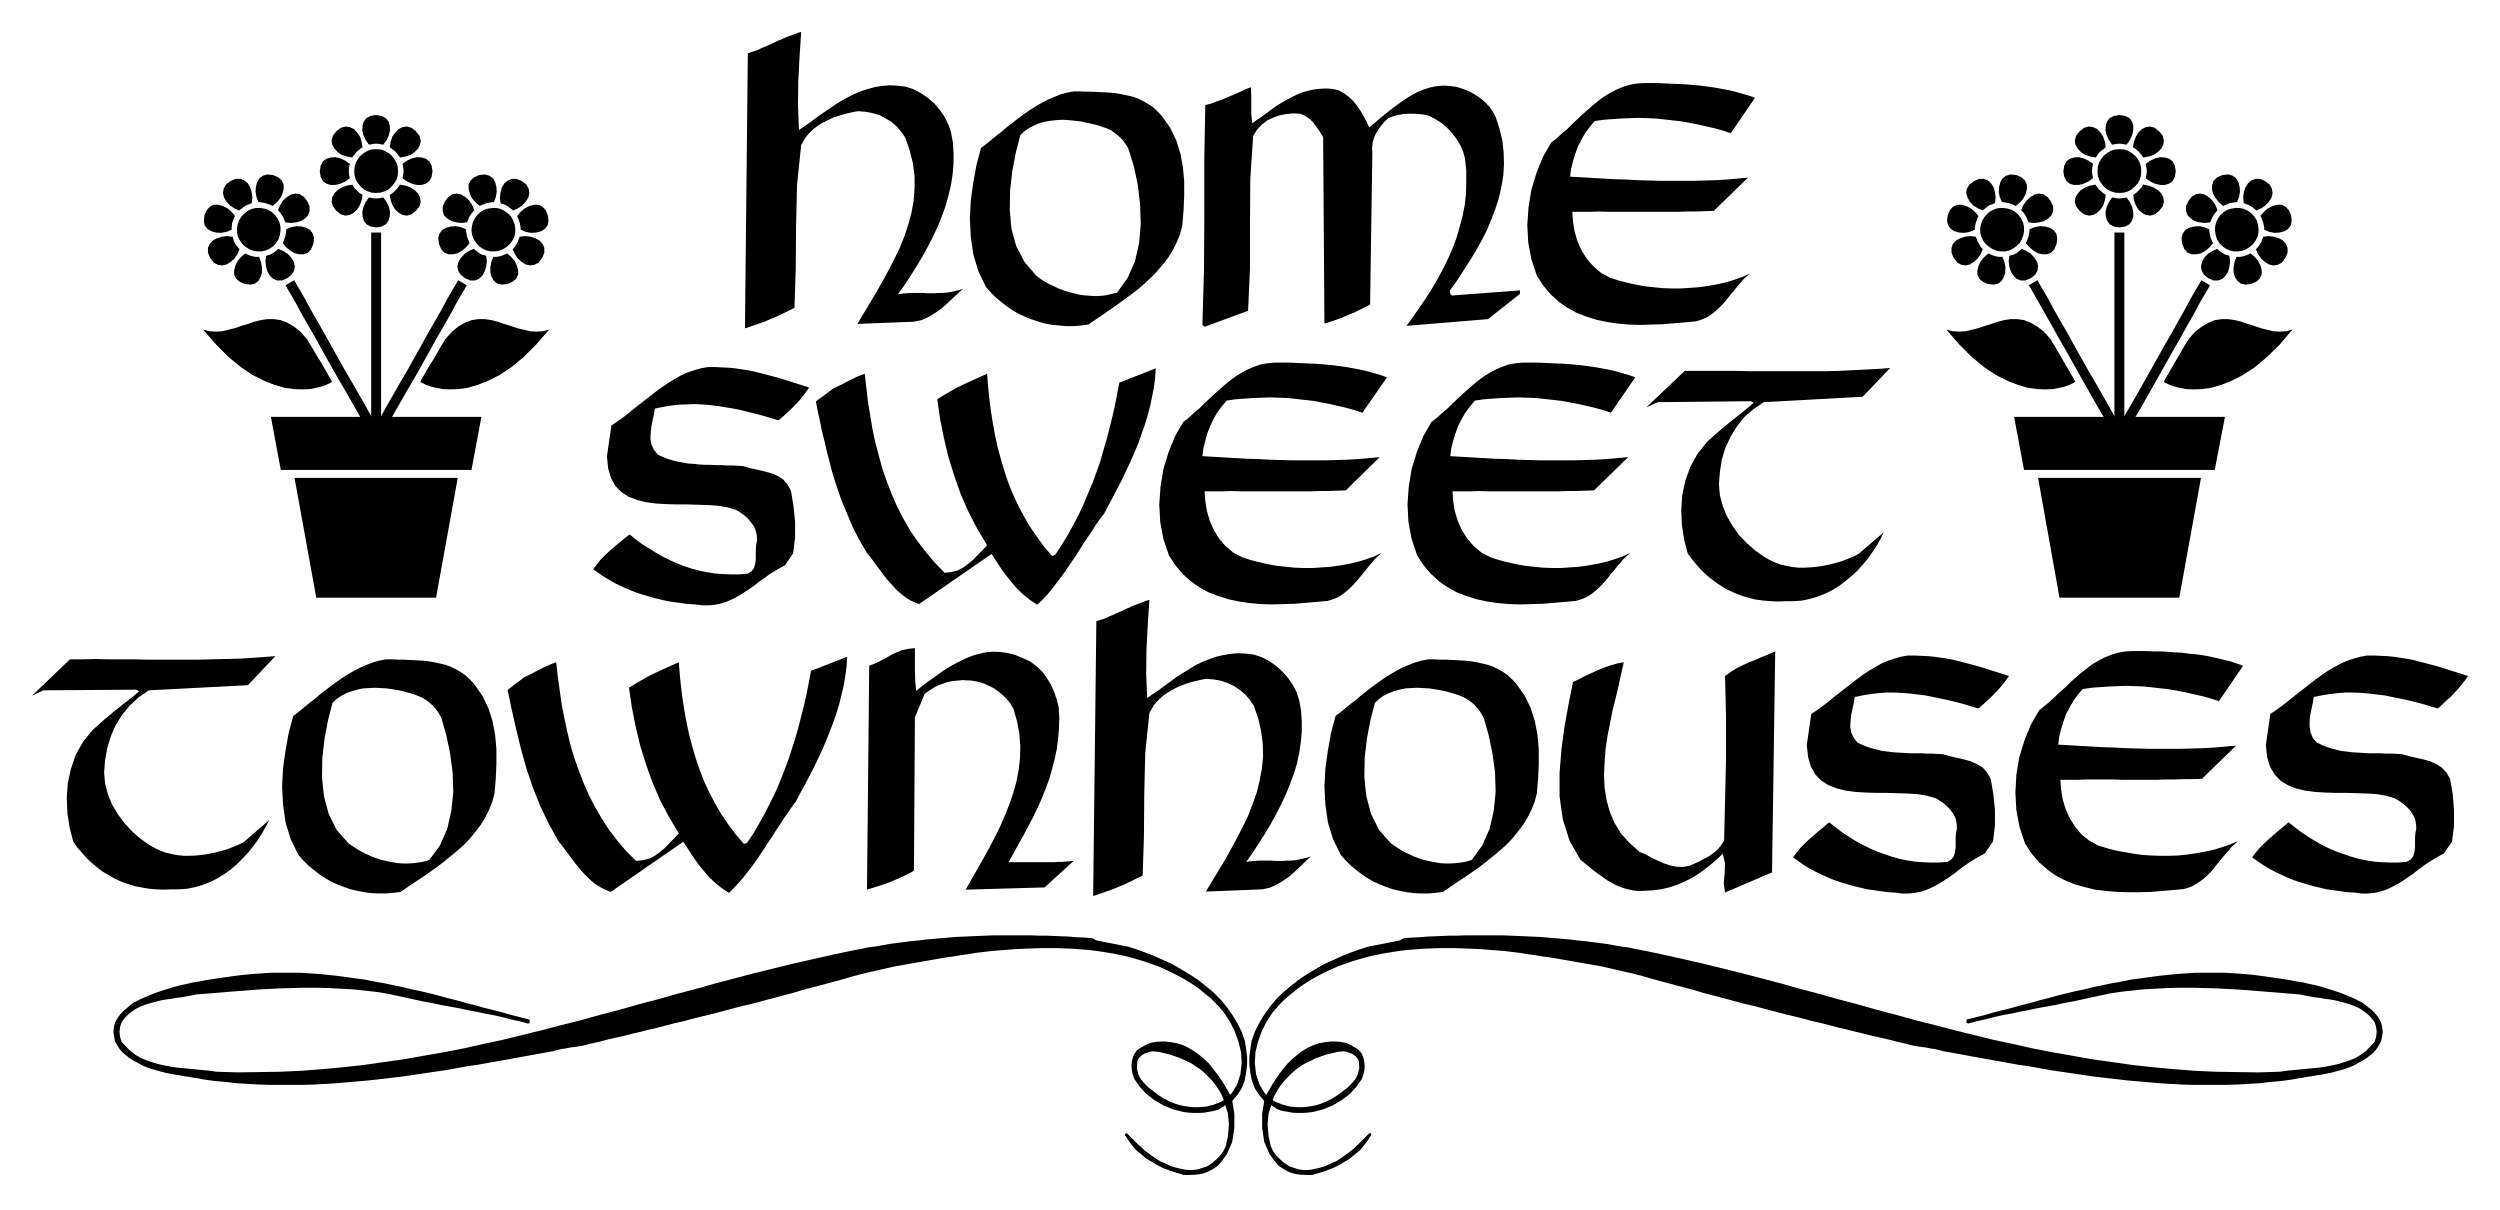 <svg xmlns="http://www.w3.org/2000/svg" width="7.826in" height="3.789in" fill-rule="evenodd" stroke-linecap="round" preserveAspectRatio="none" viewBox="0 0 7826 3789"><style>.pen1{stroke:none}.brush2{fill:#000}</style><path d="m2508 100-5 77-4 76-1 76 3 78 19-13 19-13 18-14 19-13 19-13 19-13 19-12 20-11 20-10 21-9 21-7 22-6 23-4 24-2 24 1 26 3 25 8 23 12 22 15 21 18 17 20 15 22 12 24 8 24 6 33 2 33v33l-3 33-5 33-8 33-9 33-12 33-13 32-15 32-16 31-17 31-18 30-19 30-19 29-20 28 14-2 13-1 13-1h38l12 1h25l12-1h12l13-1 13-2 13-3 13-3 13-4-16 14-17 16-17 16-18 16-20 14-20 12-22 10-24 5-177 7 19-32 20-33 20-34 19-33 19-35 18-35 17-35 15-37 12-36 10-37 7-38 3-39v-39l-5-39-10-40-14-41-13-19-15-17-16-14-19-11-19-10-21-6-21-4-23-2-13 2-13 3-13 3-14 4-13 4-13 4-12 6-12 6-12 6-11 7-11 8-10 9-10 10-8 10-7 12-7 12-13 125-3 130-1 130-4 125-19 9-18 9-19 9-19 8-19 8-20 7-20 7-21 7 9-861 11-4 10-3 11-4 10-5 10-4 11-5 10-4 10-5 10-5 11-4 10-5 10-4 11-4 11-4 10-4 11-3zm1129 263 26 37 19 39 13 41 8 43 4 44v46l-2 46-4 47-7 27-10 25-12 24-14 23-16 21-18 21-19 20-20 19-21 18-22 17-23 17-22 16-23 16-23 16-22 15-22 15-23 3-23 2h-23l-22-2-22-2-22-4-21-6-21-7-20-8-20-9-19-11-18-12-18-14-17-14-16-16-15-17-24-49-16-53-8-55-3-57 3-58 8-57 10-55 14-52 16-12 16-13 17-14 17-13 16-14 17-13 18-14 18-13 17-12 19-12 19-11 19-10 19-8 20-8 21-6 21-4h19l19 1h19l19 1 19 1 19 1 19 2 18 3 18 4 17 4 17 6 16 8 15 9 15 10 14 13 13 14zm-169 40-15-5-17-6-17-4-18-4-18-4-19-2-19-2-19-1-19 1-18 2-18 3-18 5-16 7-16 8-14 10-13 12-14 54-11 58-7 60-1 61 5 59 15 55 26 50 37 43 13 10 14 9 15 8 15 7 15 7 16 6 16 5 17 4 16 4 17 2 16 1 17 1 17-1 16-2 17-4 16-4 33-46 23-52 13-57 5-60-2-61-7-60-12-57-16-53-5-11-7-10-7-10-9-9-9-8-9-7-10-7-10-5zm1214-37 12 37 9 37 4 37 1 36-2 36-6 36-8 35-11 34-13 34-14 34-17 33-18 32-19 31-20 31-20 31-21 29v5l1 5 2 4 4 2 212-16v11l-100 79-255 21 21-29 20-29 20-29 19-30 18-31 16-30 16-32 14-32 12-32 10-34 9-34 7-34 4-36 1-36v-38l-4-38-6-22-9-20-12-20-13-17-15-16-17-15-19-12-20-11-16-4-16-2-17-1h-17l-16 1-17 3-15 4-15 6-12 11-10 12-9 12-8 13-6 14-4 15-2 16 1 16-7 474-16 9-17 8-18 9-18 7-18 8-19 7-18 6-19 6-4-584-7-11-7-11-8-11-8-11-9-10-11-8-11-7-12-4-21-1-21 2-21 4-20 7-19 9-17 13-15 16-12 19-9 133-1 140v141l-6 134-136 50-7-7 5-172 1-176V495l3-166 19-5 18-7 18-6 18-8 17-7 18-8 17-8 18-7 1 27v58l3 28 15-11 15-10 15-11 15-11 15-11 16-10 16-9 17-9 16-8 17-7 18-5 18-4 18-2 19-1 19 1 20 4 17 9 16 12 14 13 12 15 11 16 10 17 9 17 8 18 16-13 15-13 16-13 17-14 17-13 17-12 17-12 18-11 19-10 19-8 19-6 20-4 21-2 21 1 22 3 22 7 15 6 15 8 14 9 14 10 13 12 12 13 9 14 8 15zm812-60-76 111-24-8-25-7-26-6-26-6-26-5-27-5-26-3-27-3-28-3-27-1-27-1-28 1-27 1-28 2-27 2-27 4-16 19-14 19-12 21-11 22-8 22-7 23-6 24-3 24 35 2 35 2 35 2 35 2 36 1 35 2 35 1 36 1h105l34-1 35-1 34-2 34-3 33-3-107 104-28 1-28 1h-28l-28 1h-221l-27-1-28 1h-55l2 30 5 31 9 31 13 29 17 27 21 24 24 20 29 15 25 8 27 7 27 6 27 5 28 3 29 3 29 1h28l29-2 28-2 28-4 28-5 27-6 26-8 26-9 24-11-10 9-11 10-9 11-10 11-9 12-10 11-9 12-9 11-10 11-10 10-11 10-11 9-12 8-12 6-13 5-14 4-33 3-35 3-35 3-35 1-35 1-35-1-35-3-34-5-33-7-32-10-31-12-29-16-27-19-25-23-23-27-20-31-17-51-10-53-3-55 4-56 9-55 16-52 20-50 26-45 17-13 16-15 17-14 16-16 16-15 16-15 17-15 16-14 17-14 18-13 18-11 19-10 19-8 20-7 22-4 22-2h45l23 1 22 1 23 1 23 1 22 2 23 2 22 3 22 3 22 4 22 4 21 5 21 6 21 6 20 7zm-2961 907-9 13-10 13-11 14-12 13-13 13-13 12-14 13-14 12-23-7-23-7-23-6-24-6-24-6-24-5-25-4-24-4-25-3-25-2-25-1-25 1-24 1-25 3-24 4-24 5-3 18-4 19-4 19-2 19-1 19 3 18 8 17 12 15 15 7 15 6 16 5 16 4 16 3 17 3 17 1 17 2 17 1h17l18 1h17l18 1h17l17 1 17 1 21 6 22 5 22 5 22 6 20 8 18 11 14 16 11 20 8 48 5 49v50l-6 49-26 38-17 9-17 10-16 10-16 12-16 11-15 12-16 11-17 11-16 10-17 9-18 8-18 6-19 4-20 2h-21l-22-3-21-1-22-3-21-3-21-3-22-5-21-5-20-6-21-6-20-7-20-8-20-9-19-9-18-10-18-11-18-12-17-12 11-15 12-15 14-14 15-14 15-13 16-13 15-13 16-12 20 16 20 15 21 13 21 13 21 12 22 11 22 10 23 9 24 8 23 6 24 5 25 4 25 2 26 1h26l26-2 12-7 8-10 4-13 2-14v-31l1-15 3-14-1-16-3-15-6-14-9-12-10-12-11-10-13-9-13-8-27-8-30-5-31-2-33-1-33-1h-33l-33-1-32-2-30-4-28-7-26-10-22-14-19-19-14-25-9-30-4-38 14-97 18-12 18-13 18-14 17-14 18-14 18-14 18-14 18-14 18-13 19-13 19-11 19-11 20-9 21-7 21-6 22-4h22l21 1 21 1 21 2 20 3 20 3 20 4 20 5 19 5 19 5 19 5 19 6 19 6 19 6 19 6 19 6zm924 394-13 17-13 18-12 19-12 18-13 19-12 19-12 19-12 18-13 19-13 19-13 18-13 17-14 18-14 17-15 16-16 15-23-15-21-17-19-18-17-20-17-21-16-22-15-23-15-23-227 157-13-5-13-6-12-7-12-9-11-9-10-9-10-11-10-11-10-11-9-12-9-12-9-12-9-12-8-11-9-12-9-11-16-27-15-27-14-28-12-28-12-29-12-29-10-29-10-30-9-30-8-31-8-31-7-31-8-31-6-31-7-31-6-31 6-5 7-5 7-5 7-5 6-5 7-5 7-5 6-5 12-6 13-6 12-6 12-7 13-6 12-6 13-5 13-5 5 44 5 43 7 43 7 42 9 43 11 41 11 41 14 40 15 39 17 39 19 37 21 37 24 35 26 34 28 33 31 32 21-2 19-5 18-9 16-12 16-13 14-15 15-15 14-15-31-52-28-54-24-55-20-57-18-58-14-59-12-60-9-62 19-12 19-11 19-11 20-10 19-9 20-9 20-9 20-9 3 39 4 39 5 39 6 38 7 38 8 37 10 37 11 37 12 36 14 35 16 35 18 34 19 33 22 32 23 32 26 30 10-5 20-31 19-31 17-31 17-32 15-33 14-33 14-33 12-33 12-34 10-35 10-34 9-35 9-36 8-35 7-36 7-36 114-45-2 31-4 30-6 30-6 29-8 30-9 29-10 28-10 29-12 28-12 28-13 27-13 28-14 27-14 27-14 26-14 27zm885-426-77 111-24-8-25-7-26-6-26-6-26-5-26-5-27-3-27-3-27-3-27-1-28-1-27 1-27 1-28 2-27 2-27 4-16 19-14 19-12 21-10 22-9 22-6 23-6 24-3 24 35 2 34 2 35 2 35 2 36 1 35 2 35 1 35 1h105l34-1 35-1 34-2 34-3 33-3-106 104-28 1-28 1h-28l-28 1h-220l-27-1-28 1h-55l2 30 5 31 9 31 13 29 16 27 21 24 24 20 29 15 25 8 27 7 27 6 27 5 28 3 29 3 28 1h29l29-2 28-2 28-4 28-5 26-6 27-8 25-9 24-11-10 9-11 10-9 11-10 11-9 12-9 11-10 12-9 11-10 11-10 10-11 10-11 9-11 8-12 6-13 5-14 4-33 3-35 3-35 3-35 1-35 1-35-1-35-3-34-5-33-7-32-10-31-12-29-16-27-19-25-23-23-27-20-31-17-51-10-53-3-55 4-56 9-55 16-52 20-50 26-45 17-13 16-15 17-14 16-16 16-15 16-15 17-15 16-14 17-14 18-13 18-11 19-10 19-8 20-7 22-4 22-2h45l22 1 23 1 22 1 23 1 23 2 22 2 23 3 22 3 22 4 21 4 22 5 21 6 21 6 20 7zm777 0-76 111-24-8-25-7-26-6-26-6-26-5-27-5-26-3-27-3-28-3-27-1-27-1-28 1-27 1-28 2-27 2-27 4-16 19-14 19-12 21-11 22-8 22-7 23-6 24-3 24 35 2 35 2 35 2 35 2 36 1 35 2 35 1 36 1h105l34-1 35-1 34-2 34-3 33-3-107 104-28 1-28 1h-28l-28 1h-221l-27-1-28 1h-55l2 30 5 31 9 31 13 29 17 27 21 24 24 20 29 15 25 8 27 7 27 6 27 5 28 3 29 3 29 1h28l29-2 28-2 28-4 28-5 27-6 26-8 26-9 24-11-10 9-11 10-9 11-10 11-9 12-10 11-9 12-9 11-10 11-10 10-11 10-11 9-12 8-12 6-13 5-14 4-33 3-35 3-35 3-35 1-35 1-35-1-35-3-34-5-33-7-32-10-31-12-29-16-27-19-25-23-23-27-20-31-17-51-10-53-3-55 4-56 9-55 16-52 20-50 26-45 17-13 16-15 17-14 16-16 16-15 16-15 17-15 16-14 17-14 18-13 18-11 19-10 19-8 20-7 22-4 22-2h45l23 1 22 1 23 1 23 1 22 2 23 2 22 3 22 3 22 4 22 4 21 5 21 6 21 6 20 7zm712 61-310 17-32 22-29 25-23 29-20 33-16 34-11 37-6 38-3 39 3 35 9 33 13 32 18 31 20 28 24 25 26 23 27 19 17 10 17 8 18 7 18 4 19 4 20 2h19l20-1 20-2 19-3 20-4 19-5 18-5 18-7 17-7 17-8 80-69-10 21-12 21-14 21-14 20-16 19-17 19-19 17-19 16-20 15-21 13-23 11-23 9-24 7-24 5-25 2h-26l-24 1-23-1-23-2-23-3-21-5-21-6-21-8-20-9-19-10-18-12-18-13-17-14-16-15-15-17-14-17-14-19-11-43-7-46-2-46 3-47 10-46 16-44 23-41 30-37 18-16 18-16 18-15 18-15 18-14 19-15 18-15 18-15-9-5-291 3-36 16 120-114h160l41 1h243l40-1 40-2 40-2 40-2 39-3-86 90zM776 2145l-310 16-32 22-28 26-24 29-20 32-15 35-11 36-7 38-3 39 3 35 9 34 13 32 18 30 21 28 23 25 26 23 27 19 17 10 17 8 18 7 18 4 19 4 20 2h19l20-1 20-2 19-3 20-4 19-5 18-5 18-7 17-7 17-8 81-70-11 21-12 21-13 21-15 20-16 20-17 18-18 18-19 16-21 15-21 13-22 11-23 9-24 7-24 5-25 2h-26l-24 1-23-1-23-2-23-4-21-4-22-7-20-7-20-9-19-11-19-11-17-13-17-14-16-15-15-17-15-17-13-19-11-43-7-45-2-47 3-46 10-46 15-44 23-41 30-37 18-16 18-16 18-15 18-15 19-15 18-14 19-15 18-15-10-5-290 2-36 17 119-114h40l40-1 40 1h81l40 1h163l40-1 40-1 41-1 39-2 40-3 39-3-86 91zm708-4 26 37 19 39 13 41 8 43 4 44v46l-2 46-4 47-7 26-10 25-12 24-14 23-16 21-17 21-19 20-20 18-22 18-22 18-22 17-23 16-23 16-23 15-22 15-22 15-23 3-23 2h-22l-22-1-23-3-21-4-22-5-20-7-21-8-20-9-19-11-18-12-18-14-17-14-16-16-15-17-24-49-16-52-8-56-3-57 3-57 8-57 10-55 14-52 16-12 16-13 17-14 17-13 16-14 17-13 18-14 18-13 17-12 19-12 19-11 19-10 19-8 20-8 21-6 21-4h19l19 1h19l19 1 19 1 19 1 19 2 18 3 18 4 17 4 17 6 16 8 16 9 14 10 14 13 13 14zm-169 40-15-6-16-5-18-5-17-4-19-3-19-3-19-1-18-1-19 1-19 1-18 4-17 5-17 6-15 8-15 10-13 12-14 54-11 58-7 60-1 61 6 59 15 56 25 50 37 42 13 9 14 9 15 9 15 7 15 7 16 6 16 5 17 4 16 3 17 3 16 1h17l17-1 16-2 17-3 16-5 33-45 23-52 13-57 6-59-2-61-8-60-12-57-15-53-6-11-6-10-8-10-8-9-9-8-10-8-10-6-10-5zm1176 329-13 17-12 18-13 18-12 19-12 18-12 19-13 19-12 19-12 18-13 19-13 18-14 18-13 17-15 17-15 16-15 15-23-15-21-17-19-18-17-20-17-21-16-23-15-23-15-23-227 157-13-5-13-6-12-7-12-8-11-9-11-10-10-10-10-11-9-11-10-12-9-12-9-12-9-12-8-11-9-12-9-11-30-54-27-56-23-58-20-59-17-61-15-61-14-62-13-62 6-5 7-5 6-5 7-5 7-5 6-5 7-5 6-5 13-6 12-6 13-7 12-6 12-6 13-6 12-5 13-5 5 44 6 43 6 43 8 42 9 42 10 42 12 41 14 40 15 39 17 39 19 37 21 36 23 36 26 34 28 33 31 31 21-2 20-5 18-9 16-12 16-13 14-15 15-15 14-15-31-52-28-53-24-56-20-56-18-58-14-59-12-61-9-61 19-12 19-11 19-11 20-10 19-9 20-9 20-9 20-9 3 39 4 39 5 39 6 38 7 38 8 37 10 37 11 37 12 35 14 36 16 34 18 34 19 33 22 32 23 31 26 30 10-4 20-30 18-31 18-32 16-32 16-32 14-33 13-33 13-34 11-34 11-34 10-35 9-35 9-35 8-36 7-36 7-36 113-44-2 31-4 30-5 30-7 29-7 29-9 29-10 29-11 28-11 28-12 28-13 28-13 27-14 27-14 27-15 27-14 27zm373-481v68l1 34 3 32 17-14 18-14 19-13 19-14 19-13 20-12 21-11 20-10 22-9 21-6 22-5 23-2 22 1 23 3 23 6 24 10 23 10 20 15 18 17 15 20 13 22 10 22 8 24 6 23 2 34-1 34-3 33-4 32-7 32-8 31-9 31-11 30-12 30-13 29-14 29-15 28-15 29-16 28-15 28-16 28h142l13-1h12l13-1 12-1 12-1-91 83-247 7 18-32 19-33 18-32 19-34 17-33 17-34 15-35 14-35 12-35 10-36 7-37 4-36 1-38-3-38-7-38-11-39-9-16-12-15-13-13-14-12-15-10-16-8-16-7-17-5-12-2-11-2h-12l-11-1-12 1-11 1-11 1-10 2-11 3-10 4-10 3-10 5-9 5-9 6-9 6-9 7-30 73-3 480-17 9-18 9-18 8-19 8-18 7-19 6-19 6-19 6 7-701 18-7 17-8 17-9 17-10 17-8 18-7 19-4 20-2zm734-151-5 77-4 76-1 76 3 78 19-13 19-13 19-14 18-13 19-14 19-12 20-12 19-12 21-10 20-8 22-8 22-5 23-4 23-2 25 1 26 3 24 8 24 12 21 15 20 18 18 20 15 22 12 23 8 25 6 33 2 33v33l-3 33-5 33-7 33-10 33-12 32-13 32-15 32-16 31-17 31-18 30-19 30-19 29-20 28 14-2 13-1 13-1h38l12 1h25l12-1h12l13-1 12-2 13-3 13-3 13-4-16 14-16 16-17 16-18 16-20 14-20 12-22 10-24 5-176 7 19-32 20-33 20-33 19-34 19-35 18-35 17-35 14-36 13-37 9-37 7-37 4-39-1-39-5-39-9-40-14-41-13-19-15-17-17-14-18-12-19-9-21-7-22-4-23-2-13 2-13 3-13 3-14 4-13 4-13 5-12 5-12 6-12 7-11 7-11 8-10 9-10 10-8 10-7 12-7 12-13 125-3 129-1 130-4 125-19 9-18 9-19 9-19 8-19 8-20 7-20 7-21 7 10-860 11-4 10-3 11-4 10-5 10-4 10-5 10-4 11-5 10-5 10-4 10-5 11-4 10-4 11-4 10-4 11-3zm1149 263 26 37 19 39 13 41 8 43 4 44v46l-2 46-4 47-7 26-10 25-12 24-14 23-16 21-17 21-19 20-20 18-22 18-22 18-22 17-23 16-23 16-23 15-22 15-22 15-23 3-23 2h-22l-22-1-23-3-21-4-22-5-20-7-21-8-20-9-19-11-18-12-18-14-17-14-16-16-15-17-24-49-16-52-8-56-3-57 3-57 8-57 10-55 14-52 16-12 16-13 17-14 17-13 16-14 17-13 18-14 18-13 17-12 19-12 19-11 19-10 19-8 20-8 21-6 21-4h19l19 1h19l19 1 19 1 19 1 19 2 18 3 18 4 17 4 17 6 16 8 16 9 14 10 14 13 13 14zm-169 40-15-6-17-5-17-5-18-4-18-3-19-3-19-1-19-1-19 1-18 1-18 4-18 5-16 6-16 8-14 10-13 12-14 54-11 58-7 60-1 61 6 59 15 56 25 50 37 42 13 9 14 9 15 9 15 7 15 7 16 6 16 5 17 4 16 3 17 3 16 1h17l17-1 16-2 17-3 16-5 33-45 23-52 13-57 6-59-2-61-8-60-12-57-15-53-6-11-6-10-8-10-8-9-9-8-10-8-10-6-10-5zm969 550-147 63-4-30 3-30 1-31-7-31-12 12-12 11-13 11-13 10-13 10-14 10-14 9-15 8-15 7-15 7-16 6-16 5-17 4-16 3-18 2-17 1-16 1h-16l-15-2-14-3-14-4-14-5-13-6-12-7-13-7-12-9-12-8-12-9-12-9-11-10-12-9-12-10-34-60-21-67-10-71v-74l6-75 10-73 13-71 13-65 19-9 19-10 20-9 19-9 20-8 20-7 21-6 21-4-8 35-8 37-9 39-10 39-8 41-8 40-6 41-3 41-2 40 2 40 6 38 10 37 15 35 20 33 27 30 32 28 19 8 18 10 19 9 18 8 20 7 20 4 21 1 22-4 15-7 16-7 14-8 15-8 13-9 13-11 11-13 10-16 3-125 3-130v-130l-3-130 18-13 18-11 20-10 20-9 20-8 21-9 20-8 20-9-10 692zm742-615-9 13-10 13-11 13-12 13-13 13-13 12-14 13-14 12-23-7-23-7-23-6-24-6-24-5-24-5-25-5-24-3-25-3-25-2-25-1h-25l-24 2-25 3-24 4-24 5-3 18-4 19-4 19-2 18-1 19 3 18 8 17 12 15 15 7 15 6 16 5 16 4 16 4 17 2 17 2 17 1 17 1 17 1h35l18 1h17l17 1 17 1 21 6 22 5 22 5 22 6 20 9 18 11 14 16 11 20 8 47 5 49v50l-6 49-26 38-17 9-17 10-16 10-16 11-16 12-15 12-16 11-17 11-16 10-17 9-18 8-18 6-19 4-20 2h-21l-22-3-21-1-22-3-21-3-22-3-21-5-21-5-21-6-20-6-21-7-19-8-20-9-19-9-19-10-18-11-17-12-17-12 11-15 12-15 14-14 15-14 15-13 15-13 16-13 15-13 20 16 20 15 21 14 21 13 22 12 22 11 22 10 23 8 23 8 24 7 24 5 25 4 25 2 26 1h26l26-2 12-7 8-10 4-13 2-15v-30l1-15 3-14-1-16-3-15-6-13-9-13-10-11-11-10-13-9-13-8-27-8-30-5-31-2-33-1-33-1h-33l-33-1-32-2-30-4-28-7-26-10-22-14-19-19-14-25-9-30-4-38 14-97 18-12 18-13 18-14 17-14 18-14 18-14 18-14 18-14 18-13 19-13 19-11 19-11 20-9 21-7 21-6 22-4h22l21 1 21 1 21 2 20 3 20 3 20 4 20 5 19 5 19 5 19 5 19 6 19 6 19 6 19 6 19 6zm733-32-76 111-24-8-25-7-26-6-26-6-26-5-27-5-26-3-27-3-28-3-27-1-27-1-28 1-27 1-28 2-27 2-27 4-16 18-14 20-12 21-11 21-8 23-7 23-6 24-3 24 35 2 35 2 35 2 35 2 35 1 36 2 35 1 35 1h105l35-1 34-1 35-2 33-3 34-3-107 104-28 1h-28l-28 1h-28l-28 1h-110l-28-1h-82l-28 1h-55l2 30 5 31 9 30 13 29 17 27 20 24 25 20 28 15 26 8 26 7 27 5 28 5 28 4 29 2 28 1h29l29-1 28-3 28-4 28-5 27-6 26-8 26-9 24-10-10 9-11 10-9 11-10 11-9 11-10 12-9 11-9 12-10 11-10 10-11 10-11 8-12 8-12 7-13 5-14 4-33 3-35 3-35 3-35 1h-35l-35-1-35-3-34-4-33-8-32-9-31-13-29-15-27-20-25-22-23-27-20-31-17-51-10-53-3-55 3-55 9-55 16-52 20-50 26-45 17-14 17-14 16-15 16-15 17-15 16-16 16-14 17-15 17-13 17-13 18-11 19-10 20-8 20-7 22-4 22-2h45l23 1h22l23 1 22 2 23 1 23 3 22 2 22 3 22 4 22 5 21 5 21 5 21 7 20 7zm704 32-9 13-10 13-11 13-12 13-12 13-14 12-13 13-14 12-23-7-23-7-23-6-24-6-24-5-25-5-24-5-25-3-25-3-25-2-24-1h-25l-25 2-24 3-25 4-24 5-3 18-4 19-4 19-2 18v19l3 18 7 17 13 15 15 7 15 6 15 5 16 4 16 4 17 2 17 2 17 1 17 1 18 1h35l17 1h18l17 1 17 1 21 6 22 5 22 5 22 6 20 9 17 11 15 16 11 20 8 47 4 49v50l-6 49-26 38-17 9-17 10-16 10-16 11-16 12-15 12-16 11-16 11-17 10-17 9-17 8-19 6-18 4-20 2h-21l-22-3-21-1-22-3-21-3-22-3-21-5-21-5-21-6-20-6-21-7-20-8-19-9-19-9-19-10-18-11-18-12-17-12 11-15 13-15 14-14 15-14 15-13 15-13 16-13 15-13 20 16 20 15 21 14 21 13 21 12 22 11 23 10 23 8 23 8 24 7 24 5 24 4 26 2 25 1h26l26-2 13-7 8-10 4-13 2-15v-30l1-15 3-14-1-16-3-15-7-13-8-13-11-11-11-10-13-9-13-8-27-8-29-5-32-2-32-1-33-1h-33l-33-1-32-2-30-4-29-7-25-10-23-14-18-19-15-25-9-30-4-38 14-97 18-12 18-13 18-14 17-14 18-14 18-14 18-14 18-14 18-13 19-13 19-11 20-11 20-9 21-7 21-6 22-4h22l21 1 21 1 20 2 20 3 20 3 20 4 20 5 19 5 19 5 19 5 19 6 19 6 19 6 19 6 19 6zM1177 604l14-1 13-4 12-6 10-9 8-10 7-11 4-13 1-14-1-14-4-13-7-12-8-10-10-8-12-7-13-4-14-1-14 1-12 4-12 7-10 8-8 10-7 12-4 13-1 14 1 14 4 13 7 11 8 10 10 9 12 6 12 4 14 1zm23-151 10-14 7-15 4-16-1-15-4-13-8-10-13-7-18-3-17 3-13 7-8 10-4 13-1 15 4 16 7 15 10 14 5-1 6-1 6-1h11l6 1 6 1 5 1zm0 165 10 14 7 15 4 16-1 15-4 13-8 11-13 7-18 3-17-3-13-7-8-11-4-13-1-15 4-16 7-15 10-14 5 1 6 1 6 1h11l6-1 6-1 5-1zm-105-105-14-10-15-7-16-4-15 1-13 4-11 8-7 13-3 18 3 18 7 13 11 8 13 4h15l16-4 15-7 14-10-1-5-1-6-1-6v-11l1-6 1-6 1-5zm165 0 14-10 15-7 16-4 15 1 13 4 11 8 7 13 3 18-3 18-7 13-11 8-13 4h-15l-16-4-15-7-14-10 1-5 1-6 1-6v-11l-1-6-1-6-1-5zm-125-52-3-17-5-16-9-13-10-11-13-6-13-2-15 4-14 11-11 14-4 15 2 13 7 12 10 11 13 9 16 5 17 3 3-5 4-4 3-5 4-4 4-4 5-3 4-4 5-3zm117 117 17 3 16 6 13 8 11 11 6 12 2 14-4 14-11 14-14 11-14 4-14-2-12-7-11-10-8-13-6-16-3-17 5-3 4-3 5-4 4-4 4-4 3-4 4-5 3-5zm-149 0-17 3-16 6-13 8-11 11-6 12-2 14 4 14 11 14 14 11 14 4 14-2 12-7 11-10 8-13 6-16 3-17-5-3-5-3-4-4-4-4-4-4-4-4-3-5-3-5zm117-117 3-17 5-16 9-13 11-11 12-6 13-2 15 4 14 11 11 14 4 15-2 13-6 12-11 11-13 9-16 5-17 3-3-5-4-4-3-5-4-4-4-4-5-3-4-4-5-3zm-27 905V728h-31v638h31zM845 778l11-8 9-10 7-11 4-13 2-13v-13l-3-13-6-13-8-11-10-9-11-7-13-4-13-2h-13l-13 3-12 6-11 8-9 10-7 11-5 13-2 13v13l3 13 6 12 8 11 10 9 11 7 13 5 13 2h13l13-3 13-6zm-57-142 2-17-2-17-5-15-7-13-11-9-12-5h-15l-17 7-14 11-7 13-2 13 3 14 8 13 11 12 13 9 16 7 4-4 5-3 4-4 5-3 5-3 6-2 5-2 5-2zm83 143 16 7 14 9 11 12 8 13 3 14-2 13-8 13-14 11-16 7h-15l-13-5-10-10-8-13-4-15-2-17 2-17 5-2 5-1 5-2 5-3 5-3 5-4 4-3 4-4zm-143-38-17-2-17 2-15 5-13 7-10 11-5 12v15l7 17 11 14 13 7 13 2 14-3 13-8 12-11 9-13 7-16-4-4-3-4-4-5-3-5-3-5-2-6-1-5-2-5zm142-83 7-16 9-14 12-11 13-8 14-3 13 2 13 8 11 14 7 16v15l-5 13-9 10-13 8-15 4-17 2-17-2-2-5-2-5-2-5-3-5-3-5-4-5-3-4-4-4zm-134 18-11-13-13-11-14-7-15-4h-14l-12 6-10 11-7 16-2 18 3 14 9 11 12 7 14 4 16 1 17-3 16-7v-5l1-6v-5l1-6 2-5 2-6 2-5 3-5zm160 42 16-7 16-3 16 1 15 4 12 7 8 11 4 14-2 18-7 17-10 11-13 5h-14l-14-3-14-8-13-11-11-13 2-5 2-5 2-5 2-5 1-6 1-6 1-6v-5zm-128 75-13 11-11 13-7 14-4 15v14l6 12 11 10 16 7 18 2 14-3 11-9 7-12 4-14v-16l-3-17-6-16h-11l-6-1-5-1-6-2-5-2-5-2-5-3zm41-160-6-16-3-16 1-16 4-15 7-12 11-8 14-4 18 2 16 7 11 10 6 13v14l-4 15-7 14-11 13-13 11-5-3-5-2-6-2-5-2-6-1-5-1-6-1h-6z" class="pen1 brush2"/><path d="m1191 1350-6-9-10-17-14-23-16-29-19-33-21-37-23-39-23-41-23-41-22-40-22-38-20-35-17-32-15-26-12-20-7-13-27 16 7 13 12 20 15 26 17 32 20 35 22 38 22 40 23 41 23 41 23 39 21 37 19 33 16 29 14 23 10 17 6 9 27-16zm319-572-11-8-9-10-7-11-5-13-2-13 1-13 3-13 6-13 8-11 10-9 11-7 13-4 13-2h13l13 3 12 6 11 8 10 10 6 11 5 13 2 13v13l-3 13-6 12-8 11-10 9-11 7-13 5-13 2h-13l-13-3-13-6zm57-142-2-17 2-17 4-15 8-13 11-9 12-5h15l17 7 14 11 7 13 2 13-3 14-8 13-11 12-13 9-16 7-4-4-5-3-4-4-5-3-5-3-5-2-6-2-5-2zm-84 143-16 7-13 9-11 12-8 13-3 14 2 13 8 13 14 11 16 7h15l12-5 11-10 7-13 5-15 2-17-2-17-5-2-5-1-6-2-5-3-4-3-5-4-4-3-5-4zm144-38 17-2 17 2 15 5 13 7 10 11 5 12v15l-7 17-11 14-13 7-13 2-14-3-13-8-12-11-9-13-7-16 4-4 3-4 3-5 3-5 3-5 2-6 2-5 2-5zm-142-83-7-16-9-14-12-11-13-8-14-3-13 2-13 8-11 14-7 16v15l4 13 10 10 13 8 15 4 17 2 17-2 2-5 2-5 2-5 3-5 3-5 4-5 3-4 4-4zm134 18 11-13 13-11 14-7 15-4h14l12 6 10 11 7 16 2 18-3 14-9 11-11 7-15 4-16 1-17-3-16-7v-5l-1-6-1-5-1-6-2-5-2-6-2-5-2-5zm-160 42-16-7-16-3-16 1-15 4-12 7-8 11-4 14 2 18 7 17 10 11 13 5h14l14-3 14-8 13-11 11-13-2-5-2-5-2-5-2-5-1-6-1-6-1-6v-5zm128 75 13 11 11 13 7 14 4 15v14l-6 12-11 10-16 7-18 2-14-3-11-9-7-12-4-14v-16l3-17 6-16h11l6-1 5-1 6-2 5-2 5-2 5-3zm-41-160 6-16 3-16-1-16-4-15-7-12-11-8-14-4-18 2-16 7-11 10-6 13v14l4 15 7 14 11 13 13 11 5-3 6-2 5-2 5-2 6-1 6-1 5-1h6z" class="pen1 brush2"/><path d="m1164 1350 6-9 10-17 14-23 16-29 19-33 21-37 23-39 23-41 23-41 22-40 22-38 20-35 17-32 15-26 12-20 7-13 27 16-7 13-12 20-15 26-17 32-20 35-22 38-22 40-23 41-23 41-23 39-21 37-19 33-16 29-14 23-10 17-6 9-27-16zm-528-318 20 5 20 1 20-1 20-5 20-5 20-7 20-6 20-7 21-5 20-3h20l21 3 21 8 21 12 21 17 21 24 3 6 9 14 12 21 15 24 14 24 12 21 9 15 3 7-2 2-6 3-10 5-14 5-17 4-21 4-23 1-26-1-29-4-31-9-33-13-36-18-36-24-39-32-39-39-41-47zm1083 0-20 5-20 1-20-1-20-5-21-5-20-7-20-6-20-7-20-5-20-3h-21l-20 3-21 8-21 12-21 17-21 24-3 6-9 14-12 21-14 24-15 24-12 21-9 15-3 7 2 2 6 3 10 5 14 5 17 4 21 4 23 1 26-1 29-4 31-9 33-13 36-18 36-24 39-32 39-39 41-47z" class="pen1 brush2"/><path d="m1476 1471 31-166H848l31 166h597zm-111 400 68-375H922l68 375h375zM6635 604l-14-1-13-4-12-6-10-9-8-10-7-11-4-13-1-14 1-14 4-13 7-12 8-10 10-8 12-7 13-4 14-1 14 1 13 4 11 7 10 8 9 10 6 12 4 13 1 14-1 14-4 13-6 11-9 10-10 9-11 6-13 4-14 1zm-23-151-10-14-7-15-4-16 1-15 4-13 8-10 13-7 18-3 18 3 13 7 8 10 4 13v15l-4 16-7 15-10 14-5-1-6-1-6-1h-11l-6 1-6 1-5 1zm0 165-10 14-7 15-4 16 1 15 4 13 8 11 13 7 18 3 18-3 13-7 8-11 4-13v-15l-4-16-7-15-10-14-5 1-6 1-6 1h-11l-6-1-6-1-5-1zm105-105 14-10 15-7 16-4 15 1 13 4 11 8 7 13 3 18-3 18-7 13-11 8-13 4h-15l-16-4-15-7-14-10 1-5 1-6 1-6v-11l-1-6-1-6-1-5zm-165 0-14-10-15-7-15-4-15 1-14 4-10 8-7 13-3 18 3 18 7 13 10 8 13 4h15l16-4 15-7 14-10-1-5-1-6-1-6v-11l1-6 1-6 1-5zm125-52 3-17 6-16 8-13 11-11 12-6 14-2 14 4 14 11 11 14 4 15-2 13-6 12-11 11-13 9-16 5-17 3-3-5-3-4-4-5-4-4-4-4-4-3-5-4-5-3zm-117 117-17 3-16 6-13 8-10 11-7 12-2 14 4 14 11 14 14 11 15 4 13-2 13-7 10-10 9-13 5-16 3-17-4-3-5-3-4-4-5-4-4-4-3-4-4-5-3-5zm149 0 17 3 16 6 13 8 11 11 6 12 2 14-4 14-11 14-14 11-14 4-14-2-12-7-11-10-8-13-6-16-2-17 4-3 5-3 4-4 4-4 4-4 4-4 3-5 3-5zm-117-117-3-17-5-16-9-13-10-11-13-6-13-2-15 4-14 11-11 14-4 15 2 13 7 12 10 11 14 9 16 5 17 3 3-5 3-4 3-5 4-4 5-4 4-3 5-4 4-3zm27 905V728h31v638h-31zm348-588-11-8-9-10-7-11-4-13-2-13v-13l3-13 6-13 8-11 10-9 11-7 13-4 13-2h13l13 3 13 6 11 8 9 10 7 11 4 13 2 13v13l-3 13-6 12-8 11-10 9-11 7-13 5-13 2h-13l-13-3-13-6zm57-142-2-17 2-17 5-15 8-13 10-9 13-5h15l16 7 14 11 7 13 2 13-3 14-8 13-11 12-13 9-16 7-4-4-4-3-5-4-5-3-5-3-5-2-6-2-5-2zm-83 143-16 7-14 9-11 12-7 13-3 14 2 13 7 13 14 11 16 7h15l13-5 10-10 8-13 4-15 2-17-2-17-5-2-5-1-5-2-5-3-5-3-5-4-4-3-4-4zm144-38 17-2 17 2 15 5 13 7 9 11 5 12v15l-7 17-11 14-13 7-13 2-14-3-13-8-12-11-9-13-7-16 4-4 3-4 4-5 3-5 3-5 2-6 2-5 2-5zm-143-83-7-16-9-14-12-11-13-8-14-3-13 2-13 8-11 14-7 16v15l5 13 10 10 12 8 15 4 17 2 17-2 2-5 2-5 2-5 3-5 3-5 4-5 3-4 4-4zm134 18 11-13 13-11 14-7 15-4h14l12 6 10 11 7 16 2 18-3 14-9 11-11 7-15 4-16 1-16-3-16-7v-5l-1-6-1-5-1-6-2-5-2-6-2-5-3-5zm-160 42-16-7-16-3-16 1-15 4-12 7-8 11-4 14 2 18 7 17 10 11 13 5h14l15-3 14-8 13-11 11-13-3-5-2-5-2-5-2-5-1-6-1-6-1-6v-5zm129 75 13 11 11 13 7 14 4 15v14l-6 12-11 10-16 7-18 2-14-3-11-9-8-12-4-14v-16l3-17 6-16h12l5-1 6-1 5-2 6-2 5-2 5-3zm-42-160 6-16 3-16-1-16-4-15-7-12-11-8-14-4-18 2-16 7-11 10-5 13-1 14 4 15 8 14 11 13 13 11 5-3 5-2 5-2 5-2 6-1 6-1 5-1h6z" class="pen1 brush2"/><path d="m6621 1350 6-9 10-17 14-23 17-29 19-33 21-37 22-39 23-41 23-41 23-40 21-38 20-35 17-32 15-26 12-20 7-13 27 16-7 13-12 20-15 26-17 32-20 35-21 38-23 40-23 41-23 41-22 39-21 37-19 33-17 29-14 23-10 17-6 9-27-16zm-319-572 11-8 10-10 6-11 5-13 2-13v-13l-3-13-6-13-8-11-10-9-11-7-13-4-13-2h-13l-13 3-13 6-11 8-9 10-7 11-5 13-2 13v13l3 13 6 12 8 11 11 9 11 7 13 5 12 2h14l13-3 12-6zm-57-142 2-17-2-17-4-15-8-13-10-9-13-5h-15l-16 7-14 11-8 13-2 13 4 14 7 13 11 12 14 9 16 7 4-4 4-3 5-4 4-3 5-3 6-2 5-2 5-2zm84 143 16 7 13 9 11 12 8 13 3 14-2 13-7 13-14 11-17 7h-15l-12-5-10-10-8-13-5-15-2-17 2-17 5-2 6-1 5-2 5-3 5-3 5-4 4-3 4-4zm-144-38-17-2-17 2-15 5-13 7-10 11-4 12v15l7 17 11 14 13 7 13 2 13-3 13-8 12-11 9-13 7-16-4-4-3-4-3-5-3-5-3-5-2-6-2-5-2-5zm142-83 7-16 10-14 12-11 13-8 13-3 14 2 13 8 11 14 7 16v15l-5 13-10 10-13 8-15 4-17 2-17-2-2-5-2-5-2-5-3-5-3-5-3-5-4-4-4-4zm-134 18-11-13-13-11-14-7-14-4h-14l-13 6-10 11-7 16-2 18 4 14 8 11 12 7 14 4 16 1 17-3 16-7v-5l1-6 1-5 1-6 2-5 2-6 2-5 2-5zm160 42 16-7 17-3 16 1 15 4 11 7 9 11 3 14-2 18-7 17-10 11-13 5h-13l-15-3-14-8-13-11-11-13 2-5 2-5 2-5 2-5 1-6 1-6 1-6v-5zm-128 75-13 11-11 13-7 14-4 15v14l6 12 11 10 16 7 18 2 14-3 11-9 7-12 4-14 1-16-3-17-7-16h-11l-6-1-5-1-6-2-5-2-5-2-5-3zm42-160-7-16-3-16 1-16 4-15 7-12 11-8 14-4 18 2 16 7 11 10 6 13v14l-4 15-7 14-11 13-13 11-5-3-5-2-5-2-6-2-5-1-6-1-6-1h-5z" class="pen1 brush2"/><path d="m6648 1350-6-9-10-17-14-23-16-29-19-33-21-37-23-39-23-41-23-41-22-40-22-38-20-35-17-32-15-26-12-20-7-13-27 16 8 13 11 20 15 26 18 32 20 35 21 38 23 40 23 41 23 41 22 39 21 37 19 33 17 29 13 23 10 17 6 9 27-16zm528-318-20 5-20 1-20-1-20-5-20-5-20-7-20-6-20-7-20-5-21-3h-20l-21 3-20 8-21 12-22 17-21 24-3 6-9 14-12 21-14 24-14 24-12 21-9 15-3 7 2 2 6 3 10 5 14 5 17 4 21 4 23 1 26-1 29-4 31-9 33-13 35-18 37-24 38-32 40-39 40-47zm-1083 0 20 5 20 1 20-1 20-5 21-5 20-7 20-6 20-7 20-5 20-3h21l21 3 20 8 21 12 22 17 21 24 3 6 9 14 12 21 14 24 14 24 12 21 9 15 3 7-2 2-6 3-10 5-14 5-17 4-21 4-23 1-26-1-29-4-31-9-33-13-36-18-36-24-39-32-39-39-41-47z" class="pen1 brush2"/><path d="m6336 1471-31-166h660l-32 166h-597zm111 400-67-375h510l-68 375h-375zM3707 3674l-13-4-14-4-13-4-13-5-13-5-13-6-12-7-12-7-12-7-11-9-11-9-10-9-10-11-9-11-8-12-8-13 11 11 11 11 11 11 12 10 11 10 12 9 12 9 12 8 12 8 13 6 13 6 14 6 14 4 15 3 15 3 16 1 18-2 18-5 16-6 15-10 14-11 12-13 11-15 8-16 7-33 3-35-3-35-10-32-5 3-5 4-6 3-5 4-16 5-15 3-16 3-16 1h-17l-16-1-16-2-15-4-16-4-15-6-15-6-14-8-14-8-13-10-12-10-11-12-10-10-8-12-7-11-5-13-3-13-1-13 1-14 4-14 3-8 5-7 5-6 7-4 7-4 8-4 7-3 7-4 22-4 22-1 20 2 20 4 19 6 17 8 17 10 16 12 15 13 14 14 13 16 13 16 11 16 11 17 10 18 9 17 9-8 6-9 6-10 6-9 11-34 4-35-2-34-8-34-12-33-16-31-19-29-22-26-18-17-19-16-20-16-20-14-21-13-21-12-22-12-22-10-22-10-23-8-23-8-24-7-24-7-24-5-24-5-25-4-25-4-25-3-25-2-26-2-25-1-26-1h-51l-26 1-25 1-26 1-25 2-26 2-25 2-25 3-25 3-23 4-23 3-23 4-23 3-23 4-23 4-23 4-23 4-22 4-23 4-23 4-22 5-22 5-22 5-22 5-22 5-26 7-27 8-26 7-26 7-26 7-27 7-26 7-26 8-27 7-26 7-27 7-26 7-26 7-27 6-26 7-27 7-26 7-27 7-26 6-27 7-26 7-27 6-27 7-26 7-27 6-27 7-26 6-27 7-27 6-26 6-27 7-27 6-14 4-15 3-14 2-15 2-15 3-14 2-14 3-14 4-33 6-33 6-33 6-33 6-34 6-33 6-34 6-34 5-33 6-34 6-34 5-34 5-34 5-34 5-34 4-34 4-35 4-34 3-35 3-34 3-34 2-35 2-35 1H845l-34-1-35-2-35-2-34-4-35-3-35-5-15-3-15-2-15-3-15-2-15-3-15-2-15-3-14-3-15-4-15-4-14-4-14-5-14-6-13-7-13-7-13-8-11-9-10-9-9-10-7-11-6-12-3-14-2-14 2-16 3-11 5-11 6-9 8-9 8-8 9-8 9-8 9-7 18-9 18-8 18-8 19-7 18-6 19-6 20-6 19-5 19-4 20-5 20-3 20-4 20-3 20-3 21-3 20-3 31-4 31-3 30-2 30-2h91l29 2 30 2 30 3 29 3 29 4 29 4 29 4 29 6 29 5 29 6 29 6 28 7 29 6 28 7 28 7 29 8 28 7 28 8 28 7 28 8 28 7 28 7 27 8 28 7 28 7v5l-27-7-27-6-27-7-27-6-28-5-27-6-28-5-27-6-28-5-28-5-27-6-28-5-28-6-27-6-28-6-27-6-37-6-37-4-37-4-38-2-38-2-37-1h-38l-38 1-38 1-38 2-37 2-38 3-38 3-37 3-37 3-37 3-15 3-16 3-16 3-17 2-16 3-17 2-16 3-16 4-16 4-16 5-15 6-14 7-13 9-12 9-12 12-10 13-6 16-2 17 2 18 6 16 14 16 14 13 16 12 17 10 18 8 18 6 19 6 20 4 20 4 20 3 21 2 21 2 20 2 21 2 21 2 20 3 67 2 67-1 66-1 65-3 65-5 65-6 64-7 63-9 64-9 62-11 63-11 62-12 62-14 61-13 62-15 61-15 61-16 60-15 61-17 61-16 60-17 61-16 60-17 61-16 60-17 61-16 61-16 61-15 61-15 61-14 62-14 62-13 23-4 22-5 23-3 23-4 22-4 23-3 23-3 23-3 23-2 23-3 23-2 24-2 23-2 23-2 24-1 23-1 24-1 23-1 24-1h118l24 1h24l24 1 24 1 24 1 24 2 24 1 24 2 12 7 97 19 28 9 28 10 28 11 29 13 27 13 28 15 26 16 26 17 24 19 23 20 21 21 20 23 17 24 16 26 13 27 10 29 4 24 3 24v25l-3 25-5 24-9 23-13 21-17 19 7 41v45l-7 44-16 37-13 18-13 15-15 11-16 8-16 6-18 3-19 1h-20zm129-229-7-17-9-16-10-15-11-14-12-14-13-12-14-12-15-10-15-10-16-8-17-8-17-6-17-6-17-4-18-4-18-2-9 1-8 2-8 3-8 4-7 5-6 6-5 7-3 8-1 21 4 19 9 17 12 15 14 13 16 12 16 12 15 10 11 6 11 5 12 5 12 4 13 3 12 2 13 2 13 1h13l13-1 13-1 12-3 12-3 12-5 12-5 11-7z" class="pen1 brush2"/><path fill-rule="nonzero" d="m3528 3548-6 5 8 13 8 12 9 11 10 12 11 9 11 9 11 9 12 7 12 7 12 7 14 7 13 5 13 5 13 4 14 4 13 4 2-8-13-4-14-4-13-4-13-5-13-5-12-5-12-7-12-7-12-7-11-9-11-9-9-9-10-10-9-11-8-12-8-13-6 5 6-5-2-2-2 1-2 2v3z" class="pen1 brush2"/><path fill-rule="nonzero" d="m3729 3663-16-1-15-3-14-3-14-4-14-6-13-6-12-5-12-8-12-8-12-9-12-9-11-10-11-10-11-11-11-11-11-11-6 6 11 11 11 11 11 11 13 10 11 10 12 9 12 9 12 8 12 8 14 7 13 6 14 6 14 4 16 3 15 3 16 1 3-1 1-3-1-3-3-1z" class="pen1 brush2"/><path fill-rule="nonzero" d="m3837 3588-7 15-11 15-12 12-13 11-15 10-15 5-17 5-18 2v8l18-2 19-5 17-7 15-10 15-11 12-14 11-15 9-17-1-3-2-2h-3l-2 3z" class="pen1 brush2"/><path fill-rule="nonzero" d="m3840 3457-6-2 10 31 3 35-3 35-7 32 8 2 7-34 3-35-3-35-10-33-6-2 6 2-2-3h-3l-2 2-1 3z" class="pen1 brush2"/><path fill-rule="nonzero" d="m3818 3472 1-1 5-4 6-3 5-4 5-3-4-6-5 3-5 4-6 3-5 4 1-1-1 1-2 2 1 2 2 2h3z" class="pen1 brush2"/><path fill-rule="nonzero" d="m3577 3412 11 12 13 10 13 10 14 8 15 9 15 6 15 6 16 4 16 4 16 2 16 1h17l16-1 16-3 16-3 16-5-2-8-16 5-14 3-16 3-16 1h-17l-16-1-16-2-14-4-16-4-15-6-15-6-13-7-14-8-13-10-11-10-11-12-3-1-3 1-1 3 1 3z" class="pen1 brush2"/><path fill-rule="nonzero" d="m3547 3308-4 15-1 14 1 13 3 14 5 14 8 11 8 12 10 11 6-6-10-9-8-12-6-11-5-12-3-12-1-13 1-14 4-13-1-3-2-2h-3l-2 3z" class="pen1 brush2"/><path fill-rule="nonzero" d="m3599 3265-1 1-7 3-6 3-9 5-7 4-7 4-6 7-5 7-4 9 8 2 2-7 5-7 4-5 7-4 7-4 7-3 8-3 7-5-1 1 1-1 2-2-1-3-2-1h-3z" class="pen1 brush2"/><path fill-rule="nonzero" d="m3847 3430 6 1-10-17-10-18-11-17-11-16-13-16-13-17-14-14-16-13-16-12-17-10-18-9-19-6-21-4-20-2-22 1-23 4 2 8 21-4 22-1 20 2 19 4 19 6 16 7 17 10 16 12 14 13 14 14 13 15 13 16 11 16 11 17 10 18 8 17 6 1-6-1 2 2h4l2-3v-3z" class="pen1 brush2"/><path fill-rule="nonzero" d="m3872 3396 1-1-6 9-6 10-6 9-8 7 4 6 10-9 6-9 6-10 6-9 1-1-1 1v-3l-1-2-3-1-2 2z" class="pen1 brush2"/><path fill-rule="nonzero" d="m3809 3144 22 25 19 29 15 30 12 33 8 33 2 34-4 35-11 33 8 2 11-35 4-35-2-34-8-35-12-33-17-32-19-29-22-27-3-1-3 1-1 3 1 3z" class="pen1 brush2"/><path fill-rule="nonzero" d="m3054 2983 25-3 25-3 25-2 26-2 25-2 26-1 25-1 26-1h51l26 1 25 1 26 2 25 2 25 3 25 4 25 4 24 5 23 5 24 7 24 7 23 8 23 8 22 10 21 10 22 11 21 12 21 13 20 14 20 16 19 16 17 17 6-6-19-17-19-16-20-16-20-14-21-13-21-12-22-13-23-10-22-10-23-8-23-8-24-7-24-7-25-5-24-5-25-4-25-4-25-3-25-2-26-2-25-1-26-1h-51l-26 1-25 1-26 1-25 2-26 2-25 2-25 3-25 3zm-361 67 21-5 22-5 22-5 22-5 22-5 23-4 23-4 22-4 23-4 23-4 23-4 23-4 23-3 23-4 23-3 23-4v-8l-23 4-23 3-23 4-23 3-23 4-23 4-23 4-23 4-22 4-23 4-23 4-22 5-22 5-22 5-22 5-23 5z" class="pen1 brush2"/><path fill-rule="nonzero" d="m1845 3268 27-6 27-7 25-6 28-6 27-7 26-6 27-7 27-6 26-7 27-7 27-6 26-7 27-7 26-6 27-7 26-7 27-7 26-7 27-6 26-7 26-7 27-7 26-7 27-7 26-8 26-7 27-7 26-7 26-7 26-7 27-8 26-7-2-8-26 7-27 8-26 7-26 7-26 7-27 7-26 7-26 8-27 7-26 7-27 7-26 7-26 7-27 6-26 7-27 7-26 7-27 7-26 6-27 7-26 7-27 6-27 7-26 7-27 6-27 7-26 6-27 7-26 6-27 6-27 7-27 6z" class="pen1 brush2"/><path fill-rule="nonzero" d="M1729 3291h1l14-4 13-3 14-2 15-3 15-2 14-2 16-3 14-4-2-8-14 4-14 3-14 2-15 2-15 3-14 2-15 3-14 4h1-1l-2 2-1 3 2 2 3 1z" class="pen1 brush2"/><path fill-rule="nonzero" d="m637 3379 35 5 35 3 34 4 35 2 35 2 34 1h104l35-1 35-2 34-2 34-3 35-3 34-3 35-4 34-4 34-4 34-5 34-5 34-5 34-5 34-6 33-6 34-5 34-6 33-6 34-6 33-6 33-6 33-6 33-6v-8l-33 6-33 6-33 6-33 6-34 6-33 6-34 6-34 5-33 6-34 6-34 5-34 5-34 5-34 5-34 4-34 4-35 4-34 3-35 3-34 3-34 2-35 2-35 1H845l-34-1-35-2-35-2-34-4-35-3-35-5zm-232-67 13 8 13 7 14 8 14 6 14 5 14 4 15 4 15 4 15 3 15 3 15 2 15 3 15 2 15 3 15 2 15 3v-8l-15-3-15-2-15-3-15-2-15-3-15-2-15-3-13-3-15-4-15-4-14-4-14-5-14-6-12-6-13-7-13-8h-3l-2 1-1 3 2 2z" class="pen1 brush2"/><path fill-rule="nonzero" d="m357 3214-2 16 2 14 3 15 7 13 7 11 9 11 11 9 11 9 4-6-11-9-9-9-9-9-7-11-5-11-3-13-2-14 2-16-1-3-3-1-3 1-1 3z" class="pen1 brush2"/><path fill-rule="nonzero" d="m416 3140-9 7-9 8-10 8-8 8-8 10-6 9-6 12-3 12h8l3-10 4-10 6-9 8-8 8-8 8-8 9-8 9-7 2-2-1-3-2-1h-3z" class="pen1 brush2"/><path fill-rule="nonzero" d="m727 3056-20 3-21 3-20 3-20 3-20 4-20 3-21 5-19 4-19 5-20 6-19 6-18 6-19 7-18 8-18 8-19 10 4 6 17-8 18-8 18-8 19-7 18-6 19-6 20-6 19-5 19-4 19-5 20-3 20-4 20-3 20-3 21-3 20-3zm931 139-3-4-28-7-28-7-27-8-28-7-28-7-28-8-28-7-28-8-28-7-29-8-28-7-29-7-29-6-28-7-29-6-29-6-29-5-29-6-29-4-29-4-29-4-29-3-30-3-30-2-29-2h-91l-30 2-30 2-31 3-31 4v8l31-4 31-3 30-2 30-2h91l29 2 30 2 30 3 29 3 29 4 29 4 29 4 29 6 29 5 29 6 29 6 28 7 29 6 27 7 28 7 29 8 28 7 28 8 28 7 28 8 28 7 28 7 27 8 28 7 28 7-3-4 3 4 3-1 2-2v-3l-3-2z" class="pen1 brush2"/><path fill-rule="nonzero" d="m1653 3204 5-4v-5h-8v5l5-4-5 4 1 3 3 1 3-1 1-3z" class="pen1 brush2"/><path fill-rule="nonzero" d="M1215 3111h-1l28 6 28 6 27 6 28 6 28 5 27 6 28 5 28 5 27 6 28 5 27 6 28 5 26 6 27 7 27 6 27 7 2-8-27-7-27-6-27-7-28-6-28-5-27-6-28-5-27-6-28-5-28-5-27-6-28-5-28-6-27-6-28-6-26-6h-1z" class="pen1 brush2"/><path fill-rule="nonzero" d="M616 3113h-1l37-3 37-3 37-3 38-3 38-3 37-2 38-2 38-1 38-1h38l37 1 38 2 38 2 37 4 37 4 37 6v-8l-37-6-37-4-37-4-38-2-38-2-37-1h-38l-38 1-38 1-38 2-37 2-38 3-38 3-37 3-37 3-37 3h-1z" class="pen1 brush2"/><path fill-rule="nonzero" d="m381 3199 10-13 11-11 12-9 13-9 13-6 15-6 16-5 16-4 15-4 16-3 17-2 16-3 17-2 16-3 16-3 16-3-2-8-14 3-16 3-16 3-17 2-16 3-17 2-16 3-17 4-16 4-16 5-15 6-15 8-13 9-12 9-13 13-10 13v3l2 2 2 1 2-2z" class="pen1 brush2"/><path fill-rule="nonzero" d="m381 3262-5-15-2-17 2-16 5-15-6-4-7 17-2 18 2 19 7 17 2 2 3-1 1-2v-3z" class="pen1 brush2"/><path fill-rule="nonzero" d="m678 3355-20-3-21-2-21-2-20-2-21-2-21-2-20-3-20-4-19-4-19-6-18-6-17-7-17-10-16-12-13-13-14-15-6 4 14 17 15 13 16 12 17 10 19 9 18 6 19 6 21 4 20 4 20 3 21 2 21 2 20 2 21 2 21 2 20 3zm1993-380-62 13-62 14-62 14-61 15-61 15-61 16-61 16-60 17-61 16-60 17-61 16-60 17-61 16-61 17-60 15-61 16-61 15-61 15-61 13-62 14-62 12-63 11-62 11-64 9-63 9-64 7-65 6-65 5-65 3-66 1-67 1-67-2v8l67 2 67-1 66-1 65-3 65-5 65-6 64-7 63-9 64-9 62-11 63-11 62-12 62-14 61-13 63-15 61-15 61-16 60-15 61-17 61-16 60-17 61-16 60-17 61-16 60-17 61-16 61-16 61-15 61-15 60-14 62-14 62-13zm751-37-2-1-24-2-24-1-24-2-24-1-24-1-24-1h-24l-24-1h-118l-24 1-23 1-24 1-23 1-24 1-23 2-23 2-24 2-23 2-23 3-23 2-23 3-23 3-23 3-22 4-23 4-23 3-22 5-23 4v8l23-4 22-5 23-3 23-4 22-4 23-3 23-3 23-3 23-2 23-3 23-2 24-2 23-2 23-2 24-1 23-1 24-1 23-1 24-1h118l24 1h24l24 1 24 1 24 1 24 2 24 1 24 2-2-1 2 1 3-1 1-3-1-3-3-1z" class="pen1 brush2"/><path fill-rule="nonzero" d="m3432 2944 2 1-12-7-4 6 12 7 2 1-2-1h3l2-2 1-2-2-2z" class="pen1 brush2"/><path fill-rule="nonzero" d="M3530 2963h-1l-97-19v8l97 19h-1 1l3-1 1-3-1-3-3-1z" class="pen1 brush2"/><path fill-rule="nonzero" d="m3897 3259-10-29-14-28-16-26-17-24-20-24-21-21-24-20-24-19-26-17-26-16-28-16-28-13-29-13-28-11-28-10-28-9-2 8 28 9 28 10 28 11 29 13 26 13 28 14 26 16 26 17 24 19 22 20 21 21 20 22 17 24 16 26 12 26 10 29 2 2 3 1 2-2 1-3z" class="pen1 brush2"/><path fill-rule="nonzero" d="m3857 3444-1 4 17-20 14-21 9-24 5-25 3-25v-25l-3-24-4-25-8 2 4 23 3 24v25l-3 25-5 23-9 22-12 21-17 18-1 4 1-4-1 3 1 3 3 1 3-1z" class="pen1 brush2"/><path fill-rule="nonzero" d="m3840 3614 17-38 7-45v-45l-7-42-8 2 7 40v45l-7 43-15 36v3l2 2 2 1 2-2z" class="pen1 brush2"/><path fill-rule="nonzero" d="M3706 3678h21l19-1 19-3 16-6 17-9 16-11 13-16 13-18-6-4-13 18-13 14-14 11-15 7-16 6-17 3-19 1h-20 1-1l-3 1-1 3 1 3 3 1zm-96-387 18 2 17 4 17 4 17 6 17 6 17 8 15 7 15 10 15 10 14 12 12 12 12 13 11 14 10 15 8 15 7 17 8-2-7-17-10-17-10-15-11-14-12-15-14-12-14-12-15-10-15-10-17-9-17-8-17-6-17-6-17-4-19-4-18-2-3 1-1 3 1 3 3 1z" class="pen1 brush2"/><path fill-rule="nonzero" d="M3560 3323v1l2-7 5-7 5-5 7-5 7-3 8-3 7-2 9-1v-8l-9 1-9 2-8 3-9 5-7 5-7 7-5 7-4 9v1-1l1 3 2 2 3-1 2-2z" class="pen1 brush2"/><path fill-rule="nonzero" d="m3643 3439-15-10-16-12-16-12-13-13-12-14-8-16-4-18 1-21h-8l-1 21 4 20 10 18 12 16 15 13 16 12 16 12 15 10h3l2-2 1-2-2-2z" class="pen1 brush2"/><path fill-rule="nonzero" d="m3832 3446 2-4-11 7-11 4-12 5-12 3-11 3-13 1-13 1h-13l-13-1-13-2-12-2-12-3-12-4-12-5-10-5-11-5-4 6 11 7 12 5 12 5 12 4 14 3 12 2 13 2 13 1h13l13-1 13-1 13-3 12-3 12-5 13-6 11-7 2-4-2 4 2-2-1-3-2-1h-3z" class="pen1 brush2"/><path d="m3978 3612-16-37-7-44v-45l7-41-17-19-13-21-9-23-5-24-3-25v-25l3-24 4-24 10-29 13-27 16-26 17-24 20-23 21-21 23-20 24-19 25-17 27-16 27-15 28-13 28-13 28-11 28-10 28-9 97-19 12-7 24-2 24-1 24-2 24-1 24-1 24-1h24l24-1h118l24 1 23 1 24 1 23 1 24 1 23 2 23 2 24 2 23 2 23 3 23 2 23 3 23 3 23 3 22 4 23 4 23 3 22 5 23 4 62 13 62 14 61 14 61 15 61 15 61 16 61 16 60 17 61 16 60 17 61 16 60 17 61 16 61 17 60 15 61 16 61 15 62 15 61 13 62 14 62 12 63 11 62 11 64 9 63 9 64 7 65 6 65 5 65 3 66 1 67 1 67-2 20-3 21-2 21-2 20-2 21-2 21-2 20-3 20-4 20-4 19-6 18-6 18-8 17-10 16-12 14-13 14-16 6-16 2-18-2-17-6-16-10-13-12-12-12-9-13-9-14-7-15-6-16-5-16-4-16-4-16-3-17-2-16-3-17-2-16-3-16-3-15-3-37-3-37-3-37-3-38-3-38-3-37-2-38-2-38-1-38-1h-38l-37 1-38 2-38 2-37 4-37 4-37 6-27 6-28 6-27 6-28 6-28 5-27 6-28 5-28 5-27 6-28 5-27 6-28 5-27 6-27 7-27 6-27 7v-5l28-7 28-7 27-8 28-7 28-7 28-8 28-7 28-8 28-7 29-8 28-7 28-7 29-6 28-7 29-6 29-6 29-5 29-6 29-4 29-4 29-4 29-3 30-3 30-2 29-2h91l30 2 30 2 31 3 31 4 20 3 21 3 20 3 20 3 20 4 20 3 20 5 19 4 19 5 19 6 19 6 19 6 18 7 19 8 17 8 18 9 9 7 10 8 9 8 8 8 8 9 6 9 5 11 3 11 2 16-2 14-3 14-6 12-7 11-9 10-10 9-11 9-13 8-13 7-13 7-14 6-14 5-14 4-15 4-14 4-15 3-15 3-15 2-15 3-15 2-15 3-15 2-15 3-35 5-35 3-34 4-35 2-35 2-34 1h-104l-35-1-35-2-34-2-34-3-35-3-34-3-34-4-35-4-34-4-34-5-34-5-34-5-34-5-34-6-33-6-34-5-34-6-33-6-34-6-33-6-33-6-33-6-33-6-14-4-14-3-14-2-15-3-15-2-14-2-15-3-14-4-27-6-27-7-26-6-27-6-27-7-26-6-27-7-27-6-26-7-27-7-27-6-26-7-27-7-26-6-27-7-26-7-27-7-26-7-27-6-26-7-26-7-27-7-26-7-27-7-26-8-26-7-27-7-26-7-26-7-26-7-27-8-26-7-22-5-22-5-22-5-22-5-22-5-23-4-23-4-22-4-23-4-23-4-23-4-24-4-23-3-23-4-23-3-23-4-25-3-25-3-25-2-26-2-25-2-26-1-25-1-26-1h-51l-26 1-25 1-25 2-26 2-25 3-24 4-25 4-24 5-24 5-24 7-24 7-23 8-23 8-22 10-22 10-22 12-21 12-20 13-20 14-20 16-19 16-18 17-22 26-19 29-16 31-12 33-8 34-2 34 4 35 11 34 6 9 6 10 6 9 9 8 9-17 10-18 11-17 11-16 12-16 14-16 14-14 15-13 15-12 17-10 18-8 18-6 20-4 20-2 22 1 22 4 7 4 7 3 7 4 8 4 6 4 6 6 5 7 3 8 4 14 1 14-1 13-3 13-5 13-7 11-8 12-10 10-11 12-12 10-13 10-14 8-14 8-15 6-15 6-15 4-16 4-16 2-16 1h-16l-16-1-16-3-16-3-15-5-5-4-5-3-6-4-5-3-10 32-3 35 3 35 7 33 8 16 11 15 12 13 14 11 15 10 16 6 17 5 18 2 16-1 15-3 15-3 14-4 14-6 13-6 13-6 12-8 12-8 12-9 12-9 11-10 12-10 11-11 11-11 11-11-8 13-8 12-9 11-10 11-10 9-11 9-11 9-12 7-12 7-12 7-13 6-13 5-13 5-13 4-14 4-13 4h-20l-19-1-17-3-17-6-15-8-15-11-13-15-13-18zm195-170 15-10 16-12 16-12 14-13 12-15 9-17 4-19-1-21-3-8-5-7-6-6-7-5-8-4-8-3-8-2-9-1-18 2-17 4-18 4-17 6-17 6-16 8-16 8-16 10-14 10-14 12-13 12-12 14-11 14-10 15-9 16-7 17 11 7 12 5 12 5 12 3 12 3 13 1 13 1h12l13-1 13-2 12-2 13-3 12-4 12-5 11-5 11-6z" class="pen1 brush2"/><path fill-rule="nonzero" d="m3959 3448-1-4-7 42v45l7 45 17 38 6-4-15-36-7-43v-45l7-40-1-4 1 4-1-3-2-2h-3l-2 3z" class="pen1 brush2"/><path fill-rule="nonzero" d="m3918 3259-4 25-3 24v25l3 25 5 25 9 24 14 21 17 20 6-6-17-18-12-21-9-22-5-23-3-25v-25l3-24 4-23-1-3-2-2h-3l-2 3z" class="pen1 brush2"/><path fill-rule="nonzero" d="M4285 2963h-1l-28 9-28 10-28 11-28 13-29 13-27 16-27 16-25 17-24 19-24 20-21 21-20 24-17 24-16 26-14 28-10 29 8 2 10-29 12-26 16-26 17-24 20-22 21-21 22-20 24-19 25-17 27-16 27-14 27-13 28-13 28-11 28-10 28-9h-1z" class="pen1 brush2"/><path fill-rule="nonzero" d="m4380 2945 2-1-97 19v8l97-19 2-1-2 1 3-1 1-3-1-3-3-1z" class="pen1 brush2"/><path fill-rule="nonzero" d="m4394 2937-2 1-12 7 4 6 12-7-2 1 2-1 2-2-1-3-2-1h-3z" class="pen1 brush2"/><path fill-rule="nonzero" d="m5143 2975-23-4-22-5-23-3-23-4-22-4-23-3-23-3-23-3-23-2-23-3-23-2-24-2-23-2-23-2-24-1-23-1-24-1-23-1-24-1h-118l-24 1h-24l-24 1-24 1-24 1-24 2-24 1-24 2v8l24-2 24-1 24-2 24-1 24-1 24-1h24l24-1h118l24 1 23 1 24 1 23 1 24 1 23 2 23 2 24 2 23 2 23 3 23 2 23 3 23 3 23 3 22 4 23 4 23 3 22 5 23 4zm1993 380-67 2-67-1-66-1-65-3-65-5-65-6-64-7-63-9-64-9-62-11-63-11-62-12-62-14-61-13-61-15-61-15-61-16-60-15-61-17-61-16-60-17-61-16-60-17-61-16-60-17-61-16-61-16-61-15-61-15-62-14-62-14-62-13v8l62 13 62 14 60 14 61 15 61 15 61 16 61 16 60 17 61 16 60 17 61 16 60 17 61 16 61 17 60 15 61 16 61 15 63 15 61 13 62 14 62 12 63 11 62 11 64 9 63 9 64 7 65 6 65 5 65 3 66 1 67 1 67-2zm297-93-14 15-13 13-16 12-17 10-17 7-18 6-19 6-19 4-20 4-20 3-21 2-21 2-20 2-21 2-21 2-20 3v8l20-3 21-2 21-2 20-2 21-2 21-2 20-3 20-4 21-4 19-6 18-6 19-9 17-10 16-12 15-13 14-17v-3l-1-2-3-1-2 2z" class="pen1 brush2"/><path fill-rule="nonzero" d="m7433 3199 5 15 2 16-2 17-5 15 6 4 7-17 2-19-2-18-7-17-2-2-2 1-2 2v3z" class="pen1 brush2"/><path fill-rule="nonzero" d="M7199 3113h-1l16 3 16 3 16 3 17 2 16 3 17 2 16 3 15 4 16 4 16 5 15 6 13 6 13 9 12 9 11 11 10 13 6-4-10-13-13-13-12-9-13-9-15-8-15-6-16-5-16-4-17-4-16-3-17-2-16-3-17-2-16-3-16-3-14-3h-1z" class="pen1 brush2"/><path fill-rule="nonzero" d="M6600 3111h-1l37-6 37-4 37-4 38-2 38-2 37-1h38l38 1 38 1 38 2 37 2 38 3 38 3 37 3 37 3 37 3v-8l-37-3-37-3-37-3-38-3-38-3-37-2-38-2-38-1-38-1h-38l-37 1-38 2-38 2-37 4-37 4-37 6h-1z" class="pen1 brush2"/><path fill-rule="nonzero" d="m6156 3200 5 4 27-7 27-6 27-7 26-6 28-5 27-6 28-5 27-6 28-5 28-5 27-6 28-5 28-6 27-6 28-6 28-6-2-8-26 6-28 6-27 6-28 6-28 5-27 6-28 5-28 5-27 6-28 5-27 6-28 5-28 6-27 7-27 6-27 7 5 4-5-4-2 2-1 3 2 2 3 1z" class="pen1 brush2"/><path fill-rule="nonzero" d="m6159 3191-3 4v5h8v-5l-3 4 3-4-1-3-3-1-3 1-1 3z" class="pen1 brush2"/><path fill-rule="nonzero" d="m7087 3056-31-4-31-3-30-2-30-2h-91l-29 2-30 2-30 3-29 3-29 4-29 4-29 4-29 6-29 5-29 6-29 6-28 7-29 6-29 7-28 7-29 8-28 7-28 8-28 7-28 8-28 7-28 7-27 8-28 7-28 7 2 8 28-7 28-7 27-8 28-7 28-7 28-8 28-7 28-8 28-7 29-8 28-7 27-7 29-6 28-7 29-6 29-6 29-5 29-6 29-4 29-4 29-4 29-3 30-3 30-2 29-2h91l30 2 30 2 31 3 31 4zm310 84-19-10-17-8-19-8-18-7-19-6-19-6-19-6-19-5-19-4-21-5-20-3-20-4-20-3-20-3-21-3-20-3v8l20 3 21 3 20 3 20 3 20 4 20 3 19 5 19 4 19 5 19 6 19 6 19 6 18 7 19 8 17 8 17 8h3l2-2 1-2-2-2z" class="pen1 brush2"/><path fill-rule="nonzero" d="m7457 3214-3-12-6-12-6-9-8-10-8-8-10-8-10-8-9-7-4 6 9 7 10 8 8 8 8 8 8 8 6 9 4 10 3 10 1 3 3 1 3-1 1-3z" class="pen1 brush2"/><path fill-rule="nonzero" d="m7409 3312 11-9 11-9 9-11 7-11 7-13 3-15 2-14-2-16h-8l2 16-2 14-3 13-5 11-7 11-9 9-9 9-11 9-2 2 1 2 2 2h3z" class="pen1 brush2"/><path fill-rule="nonzero" d="m7177 3379 15-3 15-2 15-3 15-2 15-3 15-2 15-3 16-3 14-4 15-4 14-4 14-5 14-6 14-8 13-7 13-8-4-6-13 8-13 7-12 6-14 6-14 5-14 4-15 4-14 4-14 3-15 3-15 2-15 3-15 2-15 3-15 2-15 3zm-1093-88h1l33 6 33 6 33 6 33 6 34 6 33 6 34 6 34 5 33 6 34 6 34 5 34 5 34 5 34 5 34 4 35 4 34 4 34 3 35 3 34 3 34 2 35 2 35 1h104l34-1 35-2 35-2 34-4 35-3 35-5v-8l-35 5-35 3-34 4-35 2-35 2-34 1h-104l-35-1-35-2-34-2-34-3-35-3-34-3-34-4-35-4-34-4-34-5-34-5-34-5-34-5-34-6-33-6-34-5-34-6-33-6-34-6-33-6-33-6-33-6-33-6h1-1l-3 1-1 3 1 3 3 1z" class="pen1 brush2"/><path fill-rule="nonzero" d="m5969 3268 14 4 16 3 14 2 15 2 15 3 14 2 13 3 14 4 2-8-14-4-15-3-14-2-15-3-15-2-14-2-14-3-14-4z" class="pen1 brush2"/><path fill-rule="nonzero" d="m5121 3050 26 7 27 8 26 7 26 7 26 7 27 7 26 7 26 8 27 7 26 7 27 7 26 7 26 7 27 6 26 7 27 7 26 7 27 7 26 6 27 7 26 7 27 6 27 7 26 7 27 6 27 7 26 6 27 7 28 6 25 6 27 7 27 6 2-8-27-6-27-7-27-6-26-6-27-7-26-6-27-7-27-6-26-7-27-7-27-6-26-7-27-7-26-6-27-7-26-7-27-7-26-7-27-6-26-7-26-7-27-7-26-7-27-7-26-8-26-7-27-7-26-7-26-7-26-7-27-8-26-7z" class="pen1 brush2"/><path fill-rule="nonzero" d="m4759 2983 23 4 23 3 23 4 23 3 24 4 23 4 23 4 23 4 22 4 23 4 23 4 22 5 22 5 22 5 22 5 21 5 2-8-23-5-22-5-22-5-22-5-22-5-23-4-23-4-22-4-23-4-23-4-23-4-24-4-23-3-23-4-23-3-23-4zm-753 161 17-17 19-16 20-16 20-14 20-13 21-12 22-11 21-10 22-10 23-8 23-8 24-7 24-7 23-5 24-5 25-4 24-4 25-3 26-2 25-2 25-1 26-1h51l26 1 25 1 26 1 25 2 26 2 25 2 25 3 25 3v-8l-25-3-25-3-25-2-26-2-25-2-26-1-25-1-26-1h-51l-26 1-25 1-25 2-26 2-25 3-24 4-25 4-24 5-25 5-24 7-24 7-23 8-23 8-22 10-23 10-22 13-21 12-20 13-20 14-20 16-19 16-19 17-1 3 1 3 3 1 3-1z" class="pen1 brush2"/><path fill-rule="nonzero" d="m3942 3395 1 1-11-33-4-35 2-34 8-33 12-33 15-30 19-29 22-25-6-6-22 27-19 29-17 32-12 33-8 35-2 34 4 35 11 35 1 1-1-1 2 2 3 1 2-2 1-3z" class="pen1 brush2"/><path fill-rule="nonzero" d="m3962 3431 6-1-8-7-6-9-6-10-6-9-6 4 6 9 6 10 6 9 10 9 6-1-6 1h3l2-2 1-2-2-2z" class="pen1 brush2"/><path fill-rule="nonzero" d="m4216 3266-1-1-23-4-22-1-20 2-21 4-18 6-19 9-17 10-15 12-16 13-14 14-14 17-12 16-11 16-11 17-10 18-10 17 8 4 8-17 10-18 11-17 11-16 12-16 14-15 14-14 14-13 15-12 17-10 17-7 18-6 19-4 20-2 22 1 21 4-1-1 1 1 3-1 2-2v-3l-3-2z" class="pen1 brush2"/><path fill-rule="nonzero" d="m4267 3308-4-9-5-7-7-7-6-4-8-4-7-5-7-3-7-3-4 6 7 5 7 3 7 3 8 4 6 4 5 5 5 7 2 7 2 2 3 1 2-2 1-3z" class="pen1 brush2"/><path fill-rule="nonzero" d="m4237 3412 10-11 8-12 8-11 5-14 3-14 1-13-1-14-4-15-8 2 4 13 1 14-1 13-3 12-5 12-6 11-8 12-10 9-1 3 1 3 3 1 3-1z" class="pen1 brush2"/><path fill-rule="nonzero" d="m3996 3471 1 1 15 5 17 3 16 3 16 1h16l16-1 16-2 17-4 15-4 15-6 15-6 15-9 14-8 13-10 13-10 11-12-6-6-11 12-11 10-13 10-14 8-13 7-15 6-15 6-15 4-15 4-16 2-16 1h-16l-16-1-16-3-15-3-15-5 1 1-1-1-3 1-2 2 1 3 2 2z" class="pen1 brush2"/><path fill-rule="nonzero" d="m3981 3455-6 2 5 3 6 4 5 3 5 4 4-6-5-4-5-3-6-4-5-3-6 2 6-2h-3l-2 1-1 3 2 2z" class="pen1 brush2"/><path fill-rule="nonzero" d="m3978 3588-7-32-3-35 3-35 10-31-8-2-10 33-3 35 3 35 7 34 2 2 3 1 2-2 1-3z" class="pen1 brush2"/><path fill-rule="nonzero" d="m4085 3663-18-2-16-5-15-5-15-10-13-11-12-12-11-15-7-15-8 2 9 17 11 15 12 14 15 11 15 10 17 7 18 5 18 2 3-1 1-3-1-3-3-1z" class="pen1 brush2"/><path fill-rule="nonzero" d="m4292 3553-6-5-11 11-11 11-11 11-11 10-11 10-12 9-12 9-12 8-12 8-12 5-13 6-14 6-14 4-14 3-15 3-16 1v8l16-1 15-3 16-3 14-4 14-6 13-6 14-7 12-8 12-8 12-9 12-9 11-10 13-10 11-11 11-11 11-11-6-5 6 5 1-3-1-3-3-1-3 1z" class="pen1 brush2"/><path fill-rule="nonzero" d="M4107 3678h1l13-4 14-4 13-4 13-5 13-5 14-7 12-7 12-7 12-7 11-9 11-9 11-9 10-12 9-11 8-12 8-13-6-4-8 13-8 12-9 11-10 10-9 9-11 9-11 9-12 7-12 7-12 7-12 5-13 5-13 5-13 4-14 4-13 4h1-1l-2 2-1 3 2 2 3 1z" class="pen1 brush2"/><path fill-rule="nonzero" d="m3975 3614 13 18 13 16 16 11 16 9 17 6 18 3 19 1h20v-8h-20l-19-1-16-3-17-6-14-7-14-11-13-14-13-18-2-2-2 1-2 2v3zm279-290v-1l1 21-4 18-8 16-12 14-13 13-16 12-16 12-15 10 4 6 15-10 16-12 16-12 15-13 12-16 10-18 4-20-1-21v-1 1l-1-3-3-1-3 1-1 3z" class="pen1 brush2"/><path fill-rule="nonzero" d="m4204 3291 9 1 7 2 8 3 7 3 7 5 5 5 5 7 2 7 8-2-4-9-5-7-7-7-7-5-9-5-8-3-9-2-9-1-3 1-1 3 1 3 3 1z" class="pen1 brush2"/><path fill-rule="nonzero" d="m3981 3442 2 4 7-17 8-15 10-15 11-14 12-13 12-12 14-12 14-10 16-10 16-7 15-8 17-6 17-6 18-4 16-4 18-2v-8l-18 2-18 4-18 4-17 6-17 6-17 8-16 9-16 10-14 10-14 12-14 12-12 15-11 14-10 15-10 17-7 17 2 4-2-4 1 3 2 2 3-1 2-2z" class="pen1 brush2"/><path fill-rule="nonzero" d="m4171 3439-11 5-10 5-12 5-12 4-12 3-12 2-13 2-13 1h-12l-13-1-13-1-11-3-12-3-12-5-11-4-11-7-4 6 11 7 13 6 12 5 12 3 13 3 13 1 13 1h12l13-1 13-2 12-2 14-3 12-4 12-5 12-5 11-7 2-2-1-3-2-1h-3z" class="pen1 brush2"/></svg>
